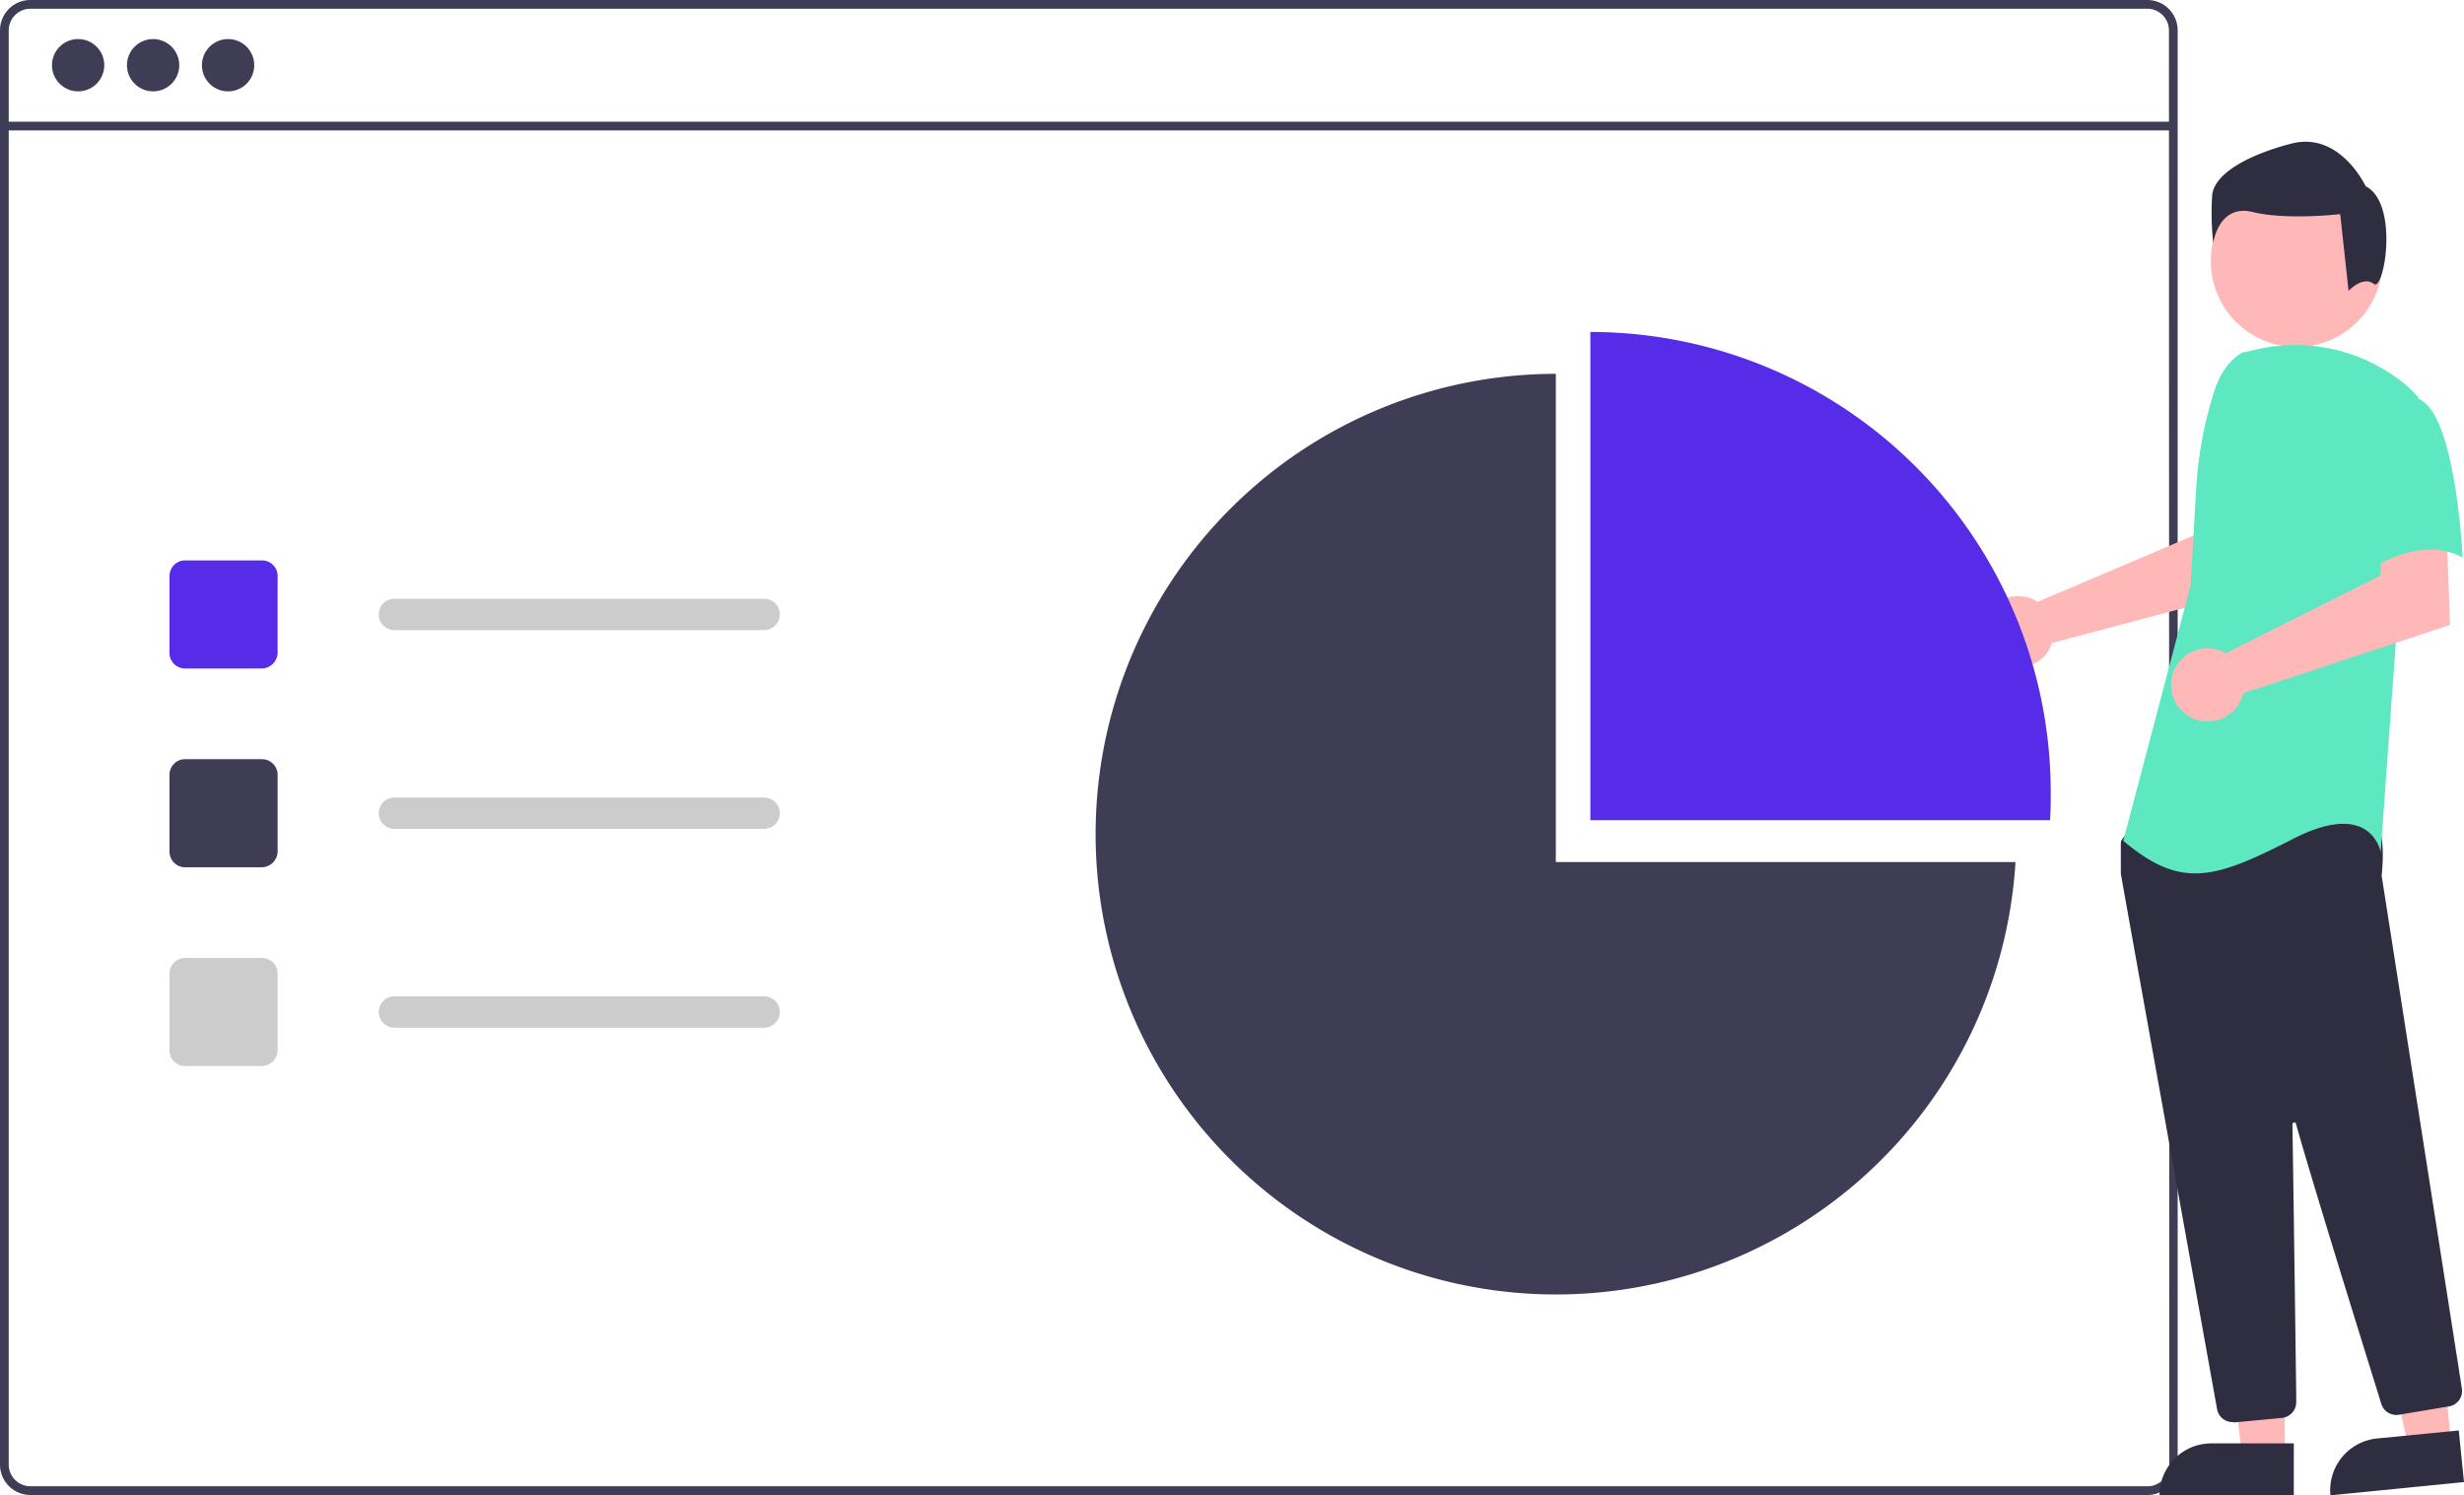 <?xml version="1.0" encoding="utf-8"?>
<svg id="segmentation" xmlns="http://www.w3.org/2000/svg" width="706.5" height="428.8" viewBox="0 0 706.5 428.8">
  <path id="Tracé_15415" data-name="Tracé 15415" d="M615.7,0H8.7A8.706,8.706,0,0,0,0,8.7V420a8.706,8.706,0,0,0,8.7,8.7h607a8.347,8.347,0,0,0,6.6-3.1c.1-.1.1-.2.2-.2a7.193,7.193,0,0,0,1.2-2.1,9.283,9.283,0,0,0,.7-3.3V8.7A8.706,8.706,0,0,0,615.7,0ZM622,420a6.742,6.742,0,0,1-1,3.4,6.111,6.111,0,0,1-2.4,2.1,5.918,5.918,0,0,1-2.9.7H8.7A6.231,6.231,0,0,1,2.5,420V8.7A6.231,6.231,0,0,1,8.7,2.5h607a6.231,6.231,0,0,1,6.2,6.2L622,420Z" fill="#3f3d56"/>
  <rect id="Rectangle_3295" data-name="Rectangle 3295" width="622" height="2.5" transform="translate(1.2 34.9)" fill="#3f3d56"/>
  <circle id="Ellipse_2219" data-name="Ellipse 2219" cx="7.5" cy="7.5" r="7.5" transform="translate(14.9 11.2)" fill="#3f3d56"/>
  <circle id="Ellipse_2220" data-name="Ellipse 2220" cx="7.5" cy="7.5" r="7.5" transform="translate(36.4 11.2)" fill="#3f3d56"/>
  <circle id="Ellipse_2221" data-name="Ellipse 2221" cx="7.5" cy="7.5" r="7.5" transform="translate(57.9 11.2)" fill="#3f3d56"/>
  <path id="Tracé_15416" data-name="Tracé 15416" d="M75.1,191.7h-22a4.481,4.481,0,0,1-4.5-4.5v-22a4.481,4.481,0,0,1,4.5-4.5h22a4.481,4.481,0,0,1,4.5,4.5v22A4.613,4.613,0,0,1,75.1,191.7Z" fill="#572ce8"/>
  <path id="Tracé_15417" data-name="Tracé 15417" d="M75.1,248.7h-22a4.481,4.481,0,0,1-4.5-4.5v-22a4.481,4.481,0,0,1,4.5-4.5h22a4.481,4.481,0,0,1,4.5,4.5v22A4.613,4.613,0,0,1,75.1,248.7Z" fill="#3f3d56"/>
  <path id="Tracé_15418" data-name="Tracé 15418" d="M75.1,305.7h-22a4.481,4.481,0,0,1-4.5-4.5v-22a4.481,4.481,0,0,1,4.5-4.5h22a4.481,4.481,0,0,1,4.5,4.5v22A4.613,4.613,0,0,1,75.1,305.7Z" fill="#ccc"/>
  <path id="Tracé_15419" data-name="Tracé 15419" d="M219.1,180.7h-106a4.5,4.5,0,0,1,0-9h106a4.481,4.481,0,0,1,4.5,4.5A4.546,4.546,0,0,1,219.1,180.7Z" fill="#ccc"/>
  <path id="Tracé_15420" data-name="Tracé 15420" d="M219.1,237.7h-106a4.5,4.5,0,0,1,0-9h106a4.481,4.481,0,0,1,4.5,4.5A4.546,4.546,0,0,1,219.1,237.7Z" fill="#ccc"/>
  <path id="Tracé_15421" data-name="Tracé 15421" d="M219.1,294.7h-106a4.5,4.5,0,1,1,0-9h106a4.481,4.481,0,0,1,4.5,4.5A4.546,4.546,0,0,1,219.1,294.7Z" fill="#ccc"/>
  <path id="Tracé_15422" data-name="Tracé 15422" d="M582.8,171.8a6.376,6.376,0,0,1,1.4.8l44.9-19.1,1.6-11.8,17.9-.1-1.1,27.1-59.2,15.7c-.1.4-.3.8-.4,1.2a10.222,10.222,0,1,1-5.1-13.8Z" fill="#ffb8b8"/>
  <path id="Tracé_15423" data-name="Tracé 15423" d="M655.1,417.4H642.9L637,370.1h18.1Z" fill="#ffb8b8"/>
  <path id="Tracé_15424" data-name="Tracé 15424" d="M634.1,413.9h23.6v14.9H619.2A14.873,14.873,0,0,1,634.1,413.9Z" fill="#2f2e41"/>
  <path id="Tracé_15425" data-name="Tracé 15425" d="M702.8,413.9l-12.2,1.2-10.4-46.5,18-1.7Z" fill="#ffb8b8"/>
  <path id="Tracé_15426" data-name="Tracé 15426" d="M681.5,412.5l23.5-2.3h0l1.5,14.8h0l-38.3,3.8h0a14.916,14.916,0,0,1,13.3-16.3Z" fill="#2f2e41"/>
  <circle id="Ellipse_2222" data-name="Ellipse 2222" cx="24.6" cy="24.6" r="24.6" transform="translate(633.9 50.3)" fill="#ffb8b8"/>
  <path id="Tracé_15427" data-name="Tracé 15427" d="M640.1,407.8a4.5,4.5,0,0,1-4.4-3.7c-6.3-35.2-27.1-150.4-27.6-153.6v-8.8a1.613,1.613,0,0,1,.3-.9l2.7-3.8a1.382,1.382,0,0,1,1.1-.6c15.6-.7,66.8-2.9,69.3.2h0c2.5,3.1,1.6,12.5,1.4,14.4v.2l23,147a4.491,4.491,0,0,1-3.7,5.1l-14.4,2.4a4.5,4.5,0,0,1-5-3.1c-4.4-14.2-19.3-61.9-24.5-80.4a.419.419,0,0,0-.6-.3.664.664,0,0,0-.4.5c.3,17.6.9,62.5,1.1,78v1.7a4.55,4.55,0,0,1-4.1,4.5l-13.8,1.3C640.4,407.8,640.3,407.8,640.1,407.8Z" fill="#2f2e41"/>
  <path id="e15ec395-f7cd-4347-89a2-a03d95a452a7" d="M642.9,101.1c-4.3,2.5-6.9,7.2-8.3,12a113.394,113.394,0,0,0-4.9,27.2l-1.6,27.6-19.3,73.2c16.7,14.1,26.3,10.9,48.8-.6s25,3.9,25,3.9l4.5-62.3,6.4-68a31.234,31.234,0,0,0-4.9-4.7,49.657,49.657,0,0,0-42.4-9Z" fill="#5de8c1"/>
  <path id="Tracé_15428" data-name="Tracé 15428" d="M636.7,186.6a10.092,10.092,0,0,1,1.5.7l44.3-22.2.7-12,18.3-1.3,1,27.4-59.3,19.6a10.479,10.479,0,1,1-7.8-12.6,4.951,4.951,0,0,1,1.3.4Z" fill="#ffb8b8"/>
  <path id="bf6aefed-5d84-44a4-8c4e-9d1f3daa58d8" d="M693.3,114.3c10.9,3.9,12.8,45.6,12.8,45.6-12.8-7.1-28.2,4.5-28.2,4.5s-3.2-10.9-7.1-25a24.542,24.542,0,0,1,5.1-23.1C676,116.2,682.4,110.5,693.3,114.3Z" fill="#5de8c1"/>
  <path id="f516f9fe-dc87-4aac-a802-2e179304beb7" d="M680.6,81.4c-3.1-2.4-7.2,2-7.2,2l-2.4-22s-15.3,1.8-25.1-.6-11.3,8.9-11.3,8.9a79.557,79.557,0,0,1-.3-13.8c.6-5.5,8.6-11,22.6-14.7s21.4,12.2,21.4,12.2C688,58.3,683.6,83.9,680.6,81.4Z" fill="#2f2e41"/>
  <path id="Tracé_15429" data-name="Tracé 15429" d="M587.8,235.2c.2-2.6.2-5.3.2-8a132,132,0,0,0-132-132v140Z" fill="#572ce8"/>
  <path id="Tracé_15430" data-name="Tracé 15430" d="M446.1,247.2v-140a132,132,0,1,0,131.8,140Z" fill="#3f3d56"/>
</svg>
